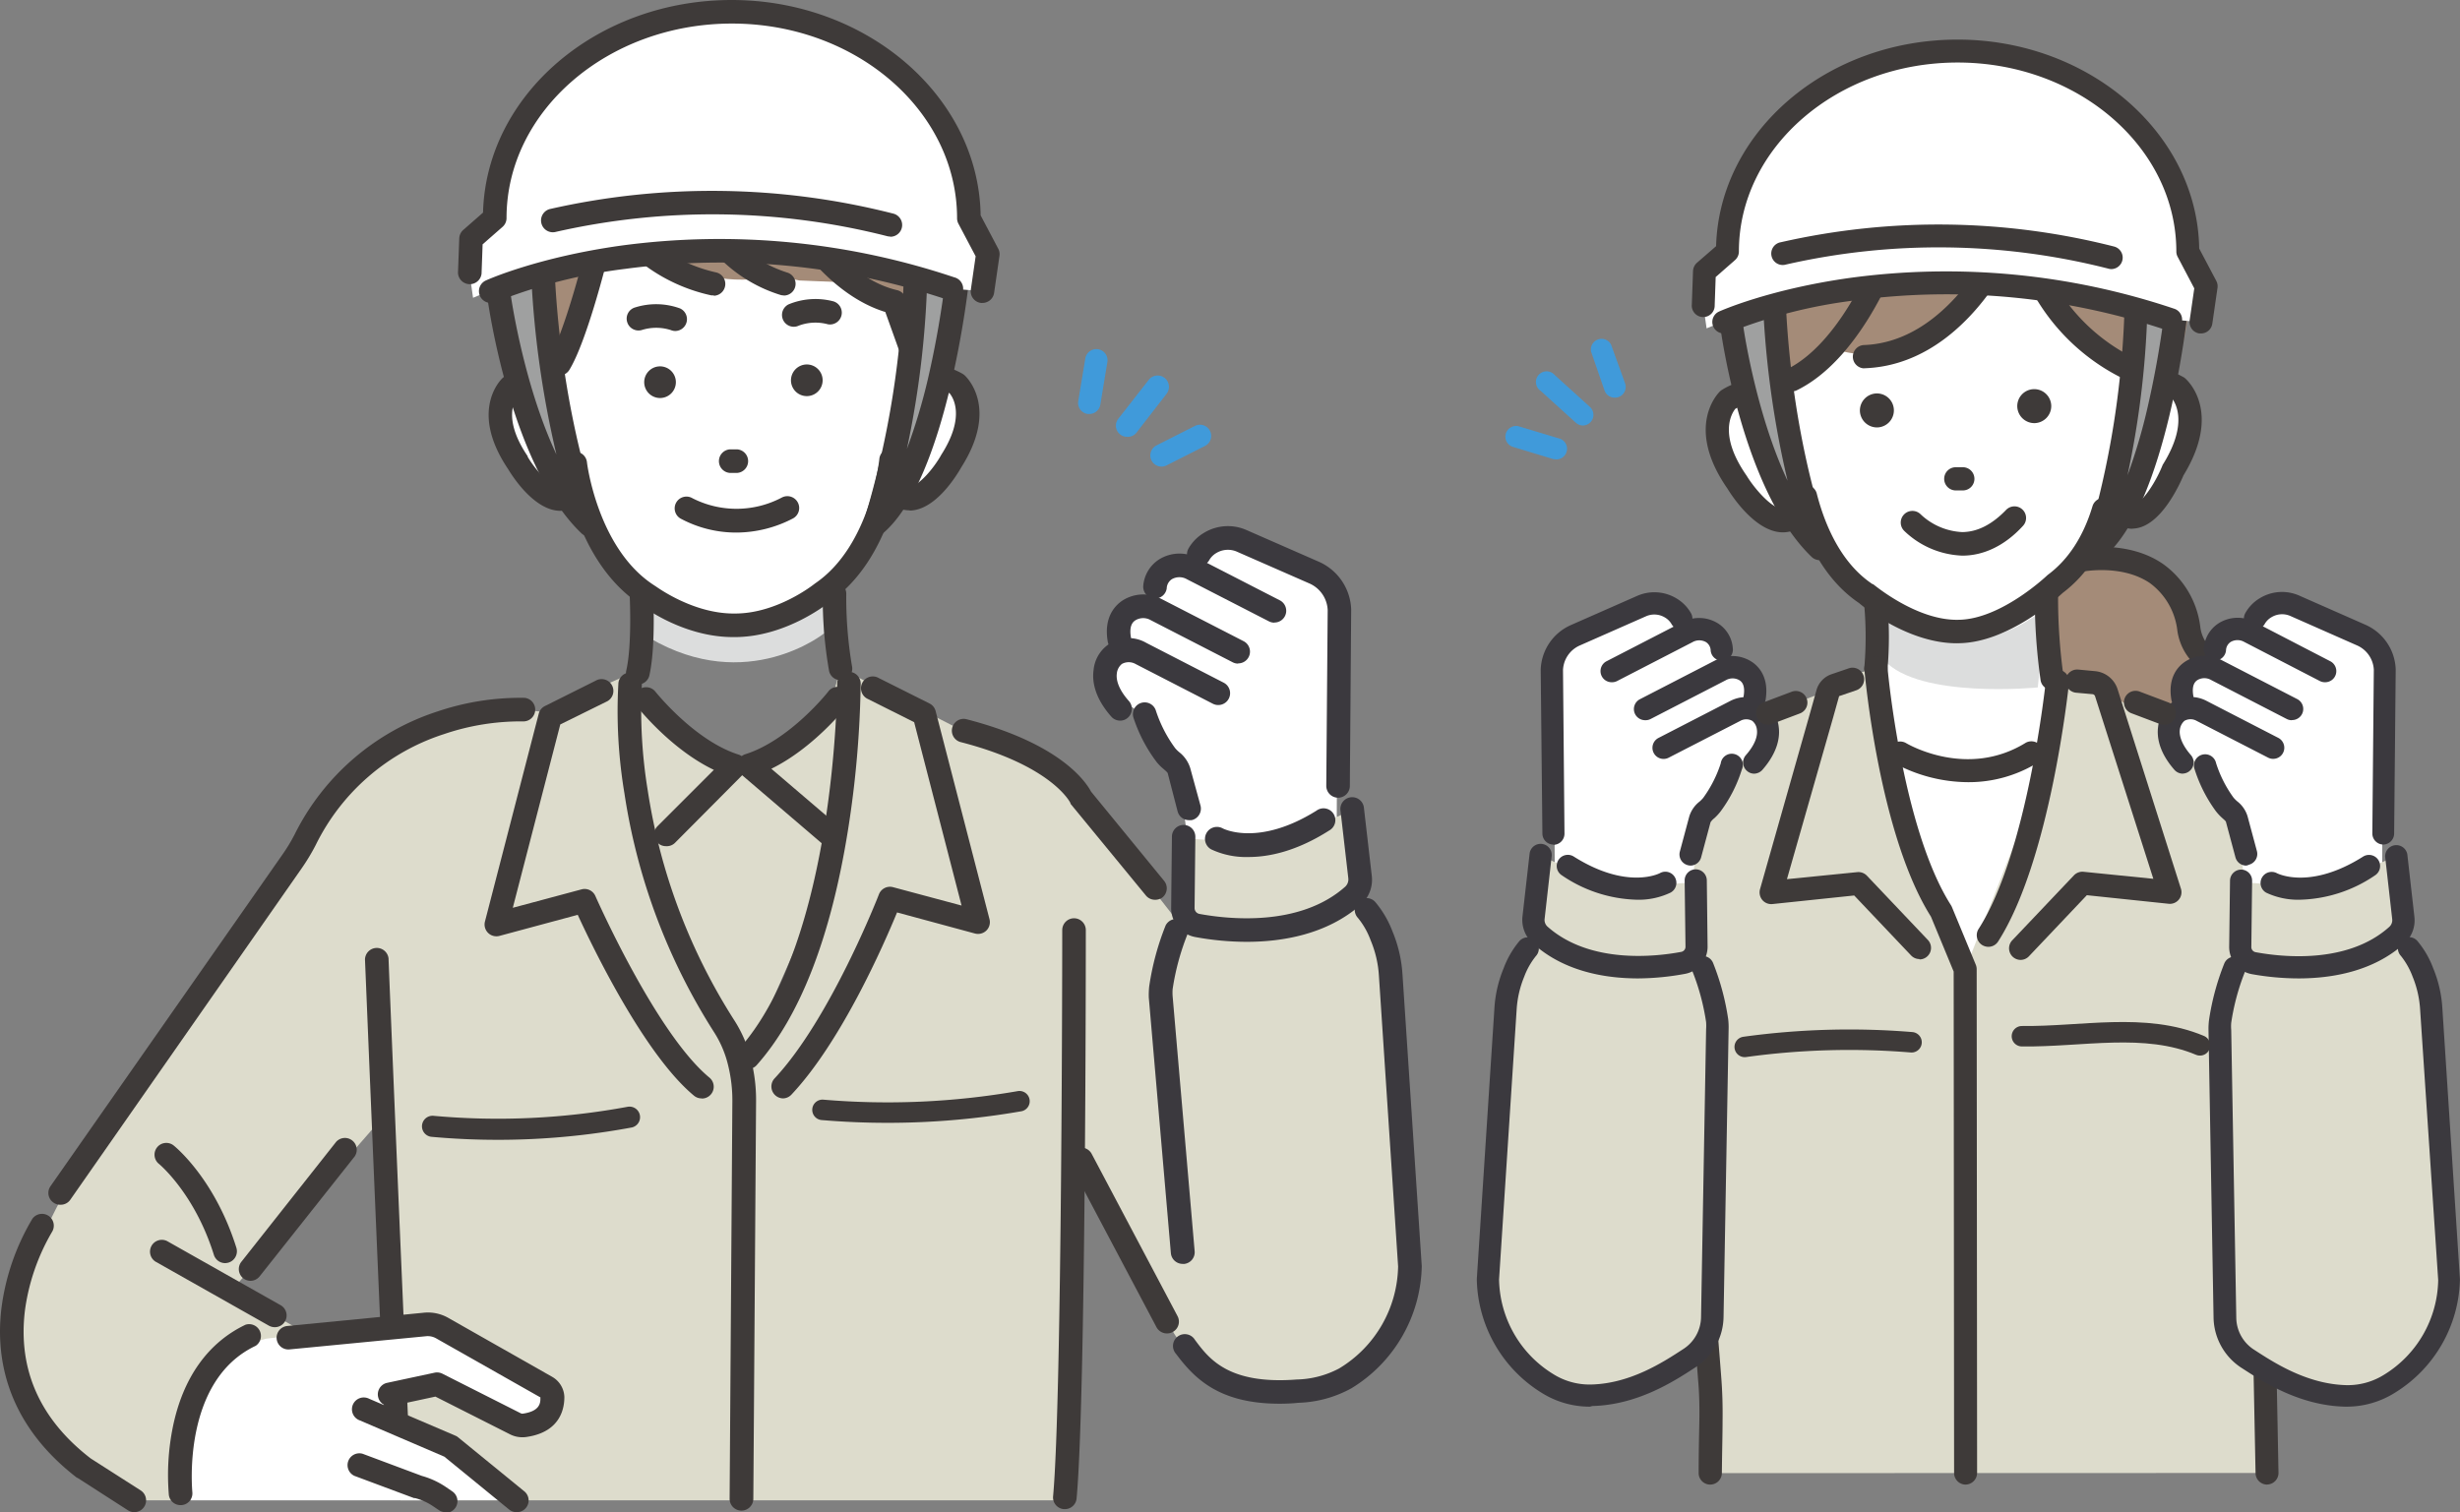 <svg xmlns="http://www.w3.org/2000/svg" viewBox="0 0 349.67 215"><rect x="0" y="0" width="349.67" height="215" fill="#808080" stroke="none"/><defs><style>.cls-1{fill:#dddccc;}.cls-2{fill:#409ada;}.cls-3{fill:#fff;}.cls-4{fill:#a48b78;}.cls-5{fill:#dcdddd;}.cls-6{fill:#3e3a39;}.cls-7{fill:#3b393e;}.cls-8{fill:#9fa0a0;}.cls-10,.cls-9{fill:none;stroke:#3e3a39;stroke-linecap:round;stroke-linejoin:round;}.cls-9{stroke-width:3px;}.cls-10{stroke-width:2.91px;}</style></defs><g id="レイヤー_2" data-name="レイヤー 2"><g id="コンテンツ"><polygon class="cls-1" points="90.06 99.82 104.81 108.5 119.72 99.82 118.76 121.86 106.24 150.29 92.93 126.36 88.98 106.3 90.06 99.82"/><polygon class="cls-1" points="150.23 118.51 152.37 162.57 171.31 193.35 172.99 138.17 151.36 110.46 150.23 118.51"/><path class="cls-1" d="M26.15,213.32l17.43-23.69-10.66-6.14,22.34-25.61L79,101.49s-17.27-3.74-28.88,8.77L12.9,163.45s-20.4,29.39-5.53,40.2l12,9.67Z"/><path class="cls-2" d="M160.24,62.11a1.6,1.6,0,0,1-1-.33,1.58,1.58,0,0,1-.29-2.23L163.29,54a1.59,1.59,0,1,1,2.52,2l-4.31,5.57A1.58,1.58,0,0,1,160.24,62.11Z"/><path class="cls-2" d="M154.84,58.86l-.25,0A1.59,1.59,0,0,1,153.27,57l1-6.05a1.59,1.59,0,0,1,3.14.5l-1,6.05A1.59,1.59,0,0,1,154.84,58.86Z"/><path class="cls-2" d="M165.11,66.34a1.58,1.58,0,0,1-1.43-.87,1.6,1.6,0,0,1,.7-2.14l5.47-2.77a1.59,1.59,0,0,1,1.44,2.84l-5.47,2.77A1.51,1.51,0,0,1,165.11,66.34Z"/><polygon class="cls-1" points="119.48 95.04 148.97 110.09 145.3 130.16 109.2 130.79 119.48 95.04"/><polygon class="cls-1" points="89.88 95.66 58.91 109.38 63.02 131.88 99.12 132.51 89.88 95.66"/><polygon class="cls-1" points="151.36 213.32 151.25 191.54 152.01 111.23 131.37 101.51 106.24 150.29 78.31 103.17 51.02 114.93 55.78 188.81 56.92 213.32 151.36 213.32"/><path class="cls-3" d="M114.37,16.67S88.16,4.91,75.06,28.11l-2.25,9.3S71.27,52.3,79.5,55l28.55-8.09Z"/><path class="cls-3" d="M136.9,55.83c-3-3.69-7.06-1.24-7.06-1.24l-.18-19L118,29.35l-13.38.18-1.84,0-13.38.17L77.87,36.23l.33,19.89s-3.83-3.68-6.73.09c0,0-3.78,8.26,7.33,15.73,0,0,3-.75,3.73-2.07,0,0,5.57,20.18,21.92,19.08,16.37.68,21.65-19.3,21.65-19.3.75,1.29,3.55,1.64,3.55,1.64C141.56,63.6,136.9,55.83,136.9,55.83Z"/><path class="cls-3" d="M76.71,53.71S64.64,29.78,86.43,16.79c0,0,14-7.95,28.71.94,0,0,22.12.68,19.74,22.79l-4,14.71Z"/><path class="cls-4" d="M114.76,16.81C87.35,6.5,67.65,34.59,73.6,50.21l2.05,3.95,1.84.85L79,51.73,86.56,32S98,42.32,110.08,39.16l3.55.72,7.14.29,6.09,3.24,3.86,10.64,2.33-.31.57-3.88c5.86-30.83-15.74-32-15.74-32Z"/><path class="cls-5" d="M91.17,84.39s16.56,8.71,26-1l0,6.64s-10.94,8.83-24.82.69Z"/><path class="cls-6" d="M104.17,90.58c-6.76,0-12.37-4-13-4.54-9.36-6-11-19.38-11.07-19.94a1.68,1.68,0,0,1,1.48-1.86,1.67,1.67,0,0,1,1.85,1.47c0,.12,1.54,12.39,9.6,17.54l.12.08c.05,0,5.33,4,11.35,3.9h0c6,0,11.19-4.15,11.24-4.19l.12-.09C123.75,77.59,125,65.3,125,65.17a1.68,1.68,0,0,1,3.34.3c-.05.57-1.35,13.94-10.55,20.22-.68.54-6.35,4.85-13.26,4.89Z"/><path class="cls-6" d="M112.82,46.46a1.68,1.68,0,0,1-.72-3.19,10,10,0,0,1,6.34-.43,1.68,1.68,0,0,1-.75,3.27,6.76,6.76,0,0,0-4.15.19A1.68,1.68,0,0,1,112.82,46.46Z"/><path class="cls-6" d="M96,47.06a1.64,1.64,0,0,1-.65-.13,6.83,6.83,0,0,0-4.15,0,1.68,1.68,0,0,1-2.06-1.17,1.66,1.66,0,0,1,1.17-2.06,9.94,9.94,0,0,1,6.35.15A1.68,1.68,0,0,1,96,47.06Z"/><path class="cls-6" d="M104.72,75.72a16.67,16.67,0,0,1-8-2,1.67,1.67,0,0,1,1.71-2.88,13.78,13.78,0,0,0,12.72-.11,1.68,1.68,0,1,1,1.53,3A17.48,17.48,0,0,1,104.72,75.72Z"/><path class="cls-6" d="M114.71,56.32h0a2.25,2.25,0,0,1-2.28-2.22h0a2.26,2.26,0,0,1,2.22-2.28h0A2.25,2.25,0,0,1,116.93,54h0A2.25,2.25,0,0,1,114.71,56.32Z"/><path class="cls-6" d="M93.85,56.59h0a2.25,2.25,0,0,1-2.28-2.22h0a2.25,2.25,0,0,1,2.22-2.28h0a2.25,2.25,0,0,1,2.28,2.22h0A2.25,2.25,0,0,1,93.85,56.59Z"/><path class="cls-6" d="M104.79,67.24h-.05l-1,0a1.68,1.68,0,0,1,0-3.35h.05l1,0a1.68,1.68,0,0,1,0,3.35Z"/><path class="cls-6" d="M79.5,53.39a1.66,1.66,0,0,1-.88-.25,1.67,1.67,0,0,1-.55-2.3c1.79-2.91,4.14-11.37,4.89-14.39a1.68,1.68,0,1,1,3.25.82c-.12.46-2.86,11.37-5.28,15.32A1.67,1.67,0,0,1,79.5,53.39Z"/><path class="cls-6" d="M75.06,52.8a1.71,1.71,0,0,1-1.4-.75A17.5,17.5,0,0,1,71,45.33a1.67,1.67,0,1,1,3.3-.57,14,14,0,0,0,2.12,5.44,1.68,1.68,0,0,1-1.4,2.6Z"/><path class="cls-6" d="M129.21,72.56a4.7,4.7,0,0,1-3.89-2.26,1.68,1.68,0,1,1,2.74-1.94c.62.88,1.06.86,1.2.85,1.33-.07,3.47-2.65,4.5-4.48a.41.41,0,0,1,.05-.09c3.5-5.48,1.6-8.21,1.16-8.73-2.25-1.19-3.38.06-3.68.49l0,0-2.8-1.84c1-1.55,4.08-3.85,8.32-1.42a2.22,2.22,0,0,1,.27.19c.2.18,5,4.54-.44,13.11-.62,1.09-3.57,6-7.22,6.15Z"/><path class="cls-6" d="M90.65,97.33a1.55,1.55,0,0,1-.37,0,1.67,1.67,0,0,1-1.26-2c.85-3.67.48-10.73.48-10.8a1.68,1.68,0,0,1,1.58-1.76h.09a1.66,1.66,0,0,1,1.67,1.58c0,.31.4,7.61-.55,11.74A1.68,1.68,0,0,1,90.65,97.33Z"/><path class="cls-6" d="M119.48,96.71a1.67,1.67,0,0,1-1.63-1.3,59.81,59.81,0,0,1-.9-11,1.68,1.68,0,0,1,1.68-1.66h0a1.66,1.66,0,0,1,1.66,1.69,58.41,58.41,0,0,0,.81,10.25,1.67,1.67,0,0,1-1.25,2A1.64,1.64,0,0,1,119.48,96.71Z"/><path class="cls-6" d="M74.41,31a1.64,1.64,0,0,1-.68-.15,1.67,1.67,0,0,1-.85-2.21,32,32,0,0,1,9.83-11.58c6.26-4.52,17.07-8.51,33-1.79a1.67,1.67,0,1,1-1.3,3.08c-11.59-4.88-21.57-4.43-29.64,1.34A29.06,29.06,0,0,0,75.94,30,1.69,1.69,0,0,1,74.41,31Z"/><path class="cls-6" d="M79.68,72.63h-.12c-3.63-.1-6.68-4.84-7.32-5.91-5.64-8.36-1-12.8-.77-13a1.89,1.89,0,0,1,.27-.2C75.88,51,79,53.22,80,54.73l-2.74,1.92v0c-.3-.4-1.45-1.6-3.64-.38-.46.57-2.21,3.29,1.38,8.59l0,.08c1,1.72,3.19,4.28,4.57,4.32.14,0,.56,0,1.15-.87a1.68,1.68,0,1,1,2.79,1.87A4.64,4.64,0,0,1,79.68,72.63Z"/><path class="cls-6" d="M101.47,42l-.34,0A24.62,24.62,0,0,1,85.92,31.74,1.68,1.68,0,0,1,88.78,30a21.56,21.56,0,0,0,13,8.73,1.68,1.68,0,0,1-.33,3.32Z"/><path class="cls-6" d="M111.39,42a1.58,1.58,0,0,1-.47-.07A20.9,20.9,0,0,1,98.27,31a1.68,1.68,0,1,1,3.08-1.32,17.82,17.82,0,0,0,10.51,9.06,1.67,1.67,0,0,1-.47,3.28Z"/><path class="cls-6" d="M129.8,52.06A1.66,1.66,0,0,1,128.22,51l-2.38-6.64C118.16,42,113.17,34.17,113,33.82A1.68,1.68,0,0,1,115.79,32h0c0,.08,4.89,7.67,11.71,9.25a1.65,1.65,0,0,1,1.2,1.06l2.67,7.47a1.67,1.67,0,0,1-1,2.14A1.62,1.62,0,0,1,129.8,52.06Z"/><path class="cls-6" d="M151.36,214.57h-.16a1.67,1.67,0,0,1-1.51-1.83c1.28-13.91,1.3-79.84,1.3-80.5a1.68,1.68,0,0,1,1.68-1.68h0a1.68,1.68,0,0,1,1.67,1.68c0,2.72,0,66.74-1.31,80.81A1.67,1.67,0,0,1,151.36,214.57Z"/><path class="cls-6" d="M56.36,204.35a1.67,1.67,0,0,1-1.67-1.6c-1.15-25.82-2.79-65.93-2.81-66.33a1.68,1.68,0,0,1,3.35-.14c0,.4,1.66,40.51,2.81,66.32a1.68,1.68,0,0,1-1.6,1.75Z"/><path class="cls-6" d="M134.09,51.89l-.31,0a1.67,1.67,0,0,1-1.33-2c.38-2,.66-4,.82-5.86a1.68,1.68,0,0,1,3.34.29,61.26,61.26,0,0,1-.87,6.19A1.68,1.68,0,0,1,134.09,51.89Z"/><path class="cls-3" d="M190,118.77l.14-36.31-15.4-6a4.79,4.79,0,0,0-5.09,4.22s-5-1-6,5.74c0,0-4.73-1.32-3.84,5.7a4.59,4.59,0,0,0-2.27,6.12l4.51,3.08,5.49,8.26,1.17,9.09C179.21,126.85,185.84,121.84,190,118.77Z"/><path class="cls-1" d="M192.22,115.09c-11.2,5.91-23.44,4.08-23.44,4.08l-.64,9.93a2.52,2.52,0,0,0,2.07,2.48c4.45.83,15.11,2,22.11-4.24a3.07,3.07,0,0,0,1-2.72Z"/><path class="cls-1" d="M193,127.34a31.54,31.54,0,0,1,3.33,5.69,17.14,17.14,0,0,1,1.29,5.56L200.41,180A19,19,0,0,1,191.23,196a12.44,12.44,0,0,1-6.8,1.82c-6.59-.16-11.94-3.66-15.13-5.73a7.62,7.62,0,0,1-3.49-6.27L165,141.71a9,9,0,0,1,.05-1.27c.48-4,1.64-9.45,1.64-9.45l16.57.35Z"/><path class="cls-7" d="M177.47,121.85a11.65,11.65,0,0,1-5.29-1.08,1.68,1.68,0,0,1,1.6-3c.24.13,5.22,2.58,13.36-2.52a1.68,1.68,0,1,1,1.78,2.84C184.25,121.06,180.34,121.85,177.47,121.85Z"/><path class="cls-7" d="M177.19,133.91a40.7,40.7,0,0,1-7.29-.68,4.19,4.19,0,0,1-3.43-4.14l.11-10.15a1.67,1.67,0,0,1,1.67-1.65h0a1.68,1.68,0,0,1,1.66,1.69l-.11,10.13a.85.85,0,0,0,.69.83c4.07.75,14.22,1.88,20.7-3.85a1.42,1.42,0,0,0,.46-1.24v0l-1.1-9.52a1.68,1.68,0,1,1,3.33-.39l1.1,9.51a4.74,4.74,0,0,1-1.56,4.19C188.64,132.84,182.33,133.91,177.19,133.91Z"/><path class="cls-7" d="M181.87,199.58c-8.62,0-12.11-3.62-14.7-7.08a1.68,1.68,0,1,1,2.68-2c2,2.7,4.78,6.38,14.45,5.64a13.47,13.47,0,0,0,6.06-1.58,17.29,17.29,0,0,0,8.37-14.5L196,138.7a15.42,15.42,0,0,0-1.17-5,11,11,0,0,0-1.81-3.19,1.67,1.67,0,1,1,2.44-2.29,14.39,14.39,0,0,1,2.46,4.18,19,19,0,0,1,1.43,6.1L202.09,180v.1a20.81,20.81,0,0,1-10,17.29,16.63,16.63,0,0,1-7.55,2.06C183.61,199.55,182.72,199.58,181.87,199.58Z"/><path class="cls-7" d="M168.1,179.7a1.68,1.68,0,0,1-1.67-1.53l-3.14-36.37v-.06a11.49,11.49,0,0,1,.06-1.49,38.18,38.18,0,0,1,2.33-8.66,1.68,1.68,0,0,1,3.1,1.27,35,35,0,0,0-2.1,7.78,7.32,7.32,0,0,0,0,1l3.13,36.26a1.67,1.67,0,0,1-1.53,1.81Z"/><path class="cls-7" d="M190.19,113.42h0a1.69,1.69,0,0,1-1.67-1.69l.2-25a4.34,4.34,0,0,0-2.59-3.77l-10.24-4.49a3.2,3.2,0,0,0-3,.16,2.81,2.81,0,0,0-1,1A1.67,1.67,0,1,1,168.93,78a6.13,6.13,0,0,1,2.22-2.25,6.55,6.55,0,0,1,6.07-.37l10.25,4.49a7.71,7.71,0,0,1,4.59,6.75v.08l-.19,25.09A1.68,1.68,0,0,1,190.19,113.42Z"/><path class="cls-7" d="M181.14,88.53a1.7,1.7,0,0,1-.76-.18l-11.68-6a2.15,2.15,0,0,0-2.13,0,1.62,1.62,0,0,0-.73,1.32,1.68,1.68,0,0,1-3.34-.31,4.94,4.94,0,0,1,2.24-3.81,5.48,5.48,0,0,1,5.49-.2l11.68,6a1.67,1.67,0,0,1-.77,3.16Z"/><path class="cls-7" d="M176,94.35a1.64,1.64,0,0,1-.77-.18l-11.67-6a2.13,2.13,0,0,0-2.13,0c-.28.17-1,.64-.67,2.49a1.67,1.67,0,1,1-3.3.57c-.61-3.49,1.07-5.18,2.13-5.87a5.5,5.5,0,0,1,5.5-.2l11.67,6a1.67,1.67,0,0,1-.76,3.16Z"/><path class="cls-7" d="M159.22,102.46a1.67,1.67,0,0,1-1.25-.56c-2.45-2.77-2.73-5.12-2.53-6.59a5,5,0,0,1,7.49-3.91l11,5.66a1.67,1.67,0,1,1-1.53,3l-11-5.66a2,2,0,0,0-1.93,0,2,2,0,0,0-.72,1.35c-.15,1.13.44,2.49,1.72,3.93a1.67,1.67,0,0,1-.15,2.36A1.62,1.62,0,0,1,159.22,102.46Z"/><path class="cls-7" d="M169,116.61a1.67,1.67,0,0,1-1.61-1.24L166,110c0-.16-.34-.42-.59-.65a6.67,6.67,0,0,1-1-1A21.57,21.57,0,0,1,161.1,102a1.67,1.67,0,1,1,3.21-.93,18.86,18.86,0,0,0,2.72,5.29,4.35,4.35,0,0,0,.57.57,4.62,4.62,0,0,1,1.58,2.27l1.46,5.33a1.68,1.68,0,0,1-1.18,2.06A1.61,1.61,0,0,1,169,116.61Z"/><path class="cls-6" d="M164.17,127.93a1.66,1.66,0,0,1-1.3-.62l-10.68-13-.06-.18c-.16-.31-2.94-5.38-15.66-8.64a1.68,1.68,0,0,1,.83-3.25c13.52,3.47,17.09,9,17.79,10.32l10.38,12.68a1.68,1.68,0,0,1-.24,2.36A1.7,1.7,0,0,1,164.17,127.93Z"/><path class="cls-6" d="M165.87,189.59a1.69,1.69,0,0,1-1.49-.9l-12.2-23.05a1.68,1.68,0,1,1,3-1.57l12.2,23.06a1.67,1.67,0,0,1-.7,2.26A1.71,1.71,0,0,1,165.87,189.59Z"/><path class="cls-3" d="M27.09,213.32a20.49,20.49,0,0,1,1.26-16.51l4.17-5,5.28-1.47,22.1-2.61,18.23,10s1.63,5.59-4.9,4.71l-9.13-5.62-8.8,1.46-1.49,3,11.39,4.45,8.22,7.58Z"/><path class="cls-6" d="M74.25,204.35a3.86,3.86,0,0,1-1.78-.43l-10.58-5.35-6.23,1.34a1.68,1.68,0,0,1-.71-3.28l6.82-1.46a1.71,1.71,0,0,1,1.11.14L74,200.93a.52.52,0,0,0,.34.06c2.26-.33,2.51-1.37,2.47-2.24a.08.08,0,0,0,0-.07L62,190.29a2.41,2.41,0,0,0-1.49-.3h0l-19.36,1.87a1.67,1.67,0,1,1-.32-3.33l19.33-1.88a5.85,5.85,0,0,1,3.53.71l14.8,8.4a3.43,3.43,0,0,1,1.73,2.85c0,1.14-.21,4.93-5.33,5.69A3.6,3.6,0,0,1,74.25,204.35Z"/><path class="cls-6" d="M63.32,215a1.65,1.65,0,0,1-.94-.29l-.89-.6A8.31,8.31,0,0,0,59,213l-.15,0-8.47-3.16a1.68,1.68,0,0,1,1.17-3.14l8.4,3.14a11.71,11.71,0,0,1,3.44,1.59l.89.61a1.67,1.67,0,0,1-.94,3.06Z"/><path class="cls-6" d="M73.42,215a1.64,1.64,0,0,1-1.06-.38l-9.2-7.51-12-5.15a1.68,1.68,0,1,1,1.32-3.08l12.24,5.24a1.47,1.47,0,0,1,.4.24L74.48,212a1.67,1.67,0,0,1-1.06,3Z"/><path class="cls-6" d="M8.59,171.29a1.64,1.64,0,0,1-1-.31,1.67,1.67,0,0,1-.41-2.33l32.94-47.11a24.2,24.2,0,0,0,1.77-2.92,34.55,34.55,0,0,1,20.28-17.46,36.76,36.76,0,0,1,12.41-1.94,1.68,1.68,0,0,1-.19,3.35,33.81,33.81,0,0,0-11.29,1.81,30.83,30.83,0,0,0-18.22,15.76,28.8,28.8,0,0,1-2,3.32L10,170.57A1.65,1.65,0,0,1,8.59,171.29Z"/><path class="cls-6" d="M35.58,182.11a1.71,1.71,0,0,1-1-.36,1.67,1.67,0,0,1-.27-2.35l13.47-17.05a1.68,1.68,0,0,1,2.63,2.08l-13.47,17A1.69,1.69,0,0,1,35.58,182.11Z"/><path class="cls-6" d="M39.05,188.7a1.75,1.75,0,0,1-.82-.21l-16.14-9.12a1.68,1.68,0,0,1,1.65-2.92l16.14,9.12a1.67,1.67,0,0,1-.83,3.13Z"/><path class="cls-6" d="M32,179.59a1.67,1.67,0,0,1-1.6-1.18c-2.73-8.73-7.76-12.89-7.81-12.93a1.67,1.67,0,0,1,2.1-2.61c.24.19,5.85,4.77,8.91,14.54a1.68,1.68,0,0,1-1.1,2.1A1.8,1.8,0,0,1,32,179.59Z"/><path class="cls-6" d="M25.61,214A1.67,1.67,0,0,1,24,212.55a34.34,34.34,0,0,1,.57-9.66c1.43-7,5-12,10.33-14.54a1.68,1.68,0,0,1,1.44,3c-10.58,5-9,20.65-9,20.81A1.67,1.67,0,0,1,25.79,214Z"/><path class="cls-6" d="M19.08,215a1.66,1.66,0,0,1-.9-.27L11,210.11l-.06,0C.52,202.08-.63,192.47.23,185.81A33,33,0,0,1,4.6,173.29a1.68,1.68,0,0,1,2.82,1.82,29.94,29.94,0,0,0-3.88,11.25c-1,8.34,2.1,15.41,9.35,21L20,211.91a1.68,1.68,0,0,1-.9,3.09Z"/><path class="cls-6" d="M99.71,156.17a1.66,1.66,0,0,1-1.07-.39c-7.06-5.86-14.4-21.1-16.52-25.71l-11.14,3a1.68,1.68,0,0,1-2.06-2l7.66-29.6a1.68,1.68,0,0,1,.87-1.08l7.22-3.61a1.68,1.68,0,1,1,1.5,3L79.64,103l-6.75,26.07,9.74-2.61a1.67,1.67,0,0,1,2,.94c.09.2,8.6,19.5,16.18,25.79a1.68,1.68,0,0,1-1.07,3Z"/><path class="cls-6" d="M111.31,156.17a1.69,1.69,0,0,1-1.22-2.83c7.93-8.45,14.78-26,14.85-26.2a1.68,1.68,0,0,1,2-1l9.74,2.61-6.74-26.07L123.4,99.4a1.68,1.68,0,1,1,1.5-3l7.22,3.62a1.67,1.67,0,0,1,.87,1.07l7.66,29.6a1.68,1.68,0,0,1-.44,1.61,1.7,1.7,0,0,1-1.62.43l-11.08-3c-1.84,4.46-7.87,18.31-15,25.89A1.69,1.69,0,0,1,111.31,156.17Z"/><path class="cls-6" d="M94.66,120.31a1.67,1.67,0,0,1-1.19-2.85l8-8c-6.12-2.93-10.79-8.83-11-9.11a1.68,1.68,0,0,1,2.64-2.07h0c.06.07,5.56,7,11.85,9a1.68,1.68,0,0,1,.69,2.79l-9.74,9.8A1.67,1.67,0,0,1,94.66,120.31Z"/><path class="cls-6" d="M117.91,120.31a1.65,1.65,0,0,1-1.09-.4l-11.46-9.8a1.68,1.68,0,0,1,.6-2.88c6.31-2,11.79-8.88,11.84-9a1.68,1.68,0,0,1,2.64,2.07c-.22.28-4.78,6.05-10.8,9l9.36,8a1.68,1.68,0,0,1-1.09,3Z"/><path class="cls-6" d="M106.24,152a1.66,1.66,0,0,1-1.12-.43,1.69,1.69,0,0,1-.12-2.37c13.85-15.44,14-51.66,14-52a1.68,1.68,0,0,1,1.67-1.68h0a1.68,1.68,0,0,1,1.67,1.68,145.3,145.3,0,0,1-1.8,20.79c-2.44,15.28-6.83,26.55-13,33.47A1.67,1.67,0,0,1,106.24,152Z"/><path class="cls-6" d="M105.37,214.78h0a1.68,1.68,0,0,1-1.66-1.69l.39-56.54a20.7,20.7,0,0,0-.56-4.9l-.07-.29a15.26,15.26,0,0,0-2-4.65,87.17,87.17,0,0,1-12.71-33.9,70.75,70.75,0,0,1-.86-15.66,1.67,1.67,0,1,1,3.33.29,70.43,70.43,0,0,0,.85,15,84.16,84.16,0,0,0,12.2,32.48,18.41,18.41,0,0,1,2.47,5.68l.06.29a23.25,23.25,0,0,1,.66,5.7l-.39,56.54A1.69,1.69,0,0,1,105.37,214.78Z"/><path class="cls-6" d="M74.91,52.52a1.67,1.67,0,0,1-1.4-.75A16.75,16.75,0,0,1,71,45.33a1.67,1.67,0,0,1,3.3-.57,13.51,13.51,0,0,0,2,5.16,1.66,1.66,0,0,1-.47,2.32A1.63,1.63,0,0,1,74.91,52.52Z"/><path class="cls-8" d="M71.18,40.58,77.62,39s1.5,28.83,6.18,35.65C83.8,74.61,73.66,71.05,71.18,40.58Z"/><path class="cls-6" d="M83.8,76.29a1.67,1.67,0,0,1-1.16-.47C72.54,66.14,69.36,43,69.23,42a1.68,1.68,0,0,1,3.32-.45c0,.18,1.78,12.94,6.54,23.06a139.27,139.27,0,0,1-3.58-25.4,1.68,1.68,0,0,1,3.35-.17c1.06,21,6.44,34.78,6.49,34.91a1.68,1.68,0,0,1-1.55,2.3Z"/><path class="cls-6" d="M134.38,50.07a1.63,1.63,0,0,1-.31,0,1.67,1.67,0,0,1-1.34-1.95,54.83,54.83,0,0,0,.78-5.58,1.68,1.68,0,1,1,3.34.28c-.16,1.88-.44,3.87-.82,5.92A1.69,1.69,0,0,1,134.38,50.07Z"/><path class="cls-8" d="M136.15,38.56l-5.87-1.18s-2.72,30.3-7.4,37.12C122.88,74.5,133.67,69,136.15,38.56Z"/><path class="cls-6" d="M124.41,76.17a1.66,1.66,0,0,1-.93-.28,1.68,1.68,0,0,1-.66-1.92,132.25,132.25,0,0,0,5.68-36.11,1.68,1.68,0,0,1,1.68-1.66h0a1.68,1.68,0,0,1,1.66,1.7,133.27,133.27,0,0,1-2.93,25.92,82.09,82.09,0,0,0,3-10,137.12,137.12,0,0,0,2.54-14.61,1.67,1.67,0,1,1,3.33.36c-.12,1.15-3.13,28.43-12.24,36.23A1.65,1.65,0,0,1,124.41,76.17Z"/><path class="cls-3" d="M139.66,41.4l.76-5.26L137.73,31c0-16.22-15.1-29.36-33.72-29.36S70.3,14.82,70.3,31l-3.38,3-.17,4.89.49,3.45s15.9-7.08,38.54-6.7c0,0,18.1-.47,29.34,5.39Z"/><path class="cls-6" d="M69.77,43.07a1.67,1.67,0,0,1-.69-3.2c.3-.14,7.4-3.3,19.2-4.95a104.83,104.83,0,0,1,47.36,4.51,1.67,1.67,0,1,1-1,3.18,101.48,101.48,0,0,0-45.71-4.39,74.42,74.42,0,0,0-18.42,4.7A1.72,1.72,0,0,1,69.77,43.07Z"/><path class="cls-6" d="M126.54,33.63a1.58,1.58,0,0,1-.43-.05A100.74,100.74,0,0,0,78.87,33a1.68,1.68,0,0,1-.75-3.27,104.22,104.22,0,0,1,48.85.64,1.67,1.67,0,0,1-.43,3.29Z"/><path class="cls-6" d="M139.67,43.07a1.1,1.1,0,0,1-.25,0A1.66,1.66,0,0,1,138,41.16l.68-4.72-2.44-4.62a1.65,1.65,0,0,1-.2-.78c0-15.27-14.37-27.69-32-27.69S72,15.77,72,31a1.66,1.66,0,0,1-.57,1.26l-2.83,2.48-.15,4.16a1.68,1.68,0,0,1-3.35-.12l.18-4.89a1.69,1.69,0,0,1,.57-1.2l2.81-2.46C69.1,13.51,84.79,0,104,0s35.13,13.7,35.39,30.62l2.5,4.74a1.65,1.65,0,0,1,.18,1l-.76,5.25A1.67,1.67,0,0,1,139.67,43.07Z"/><path class="cls-4" d="M295.62,79.69s13.38-2.78,15.46,9.78a6.67,6.67,0,0,0,1.7,3.56c1.36,1.43,3.76,2.83,7.66,2a.64.64,0,0,1,.78.71c-.28,1.69.92,9.9-6.69,8.09l-31.21-1.47-2.49-15.71,6.9-5.7Z"/><path class="cls-1" d="M321.37,209.43c-.17-10.11-.39-17.88-.39-17.88l-1-31.4,7.4-46.63L299,98.37,260.41,98l-29,10.87L240.24,165l2.29,25.86.55,18.59Z"/><polygon class="cls-3" points="266.66 81.76 265.88 97.19 262.67 100.66 279.35 137.81 294.04 100.24 291.28 94.42 290.28 78.07 266.66 81.76"/><path class="cls-5" d="M267.82,88.24s10.63,6.47,20.78-.24l2.28-1.39-1.23,11.13s-16.83,1.67-21.83-3.86Z"/><path class="cls-6" d="M291.68,98.1a1.66,1.66,0,0,1-1.62-1.34,83.71,83.71,0,0,1-.83-12.06,1.66,1.66,0,1,1,3.31,0,80.82,80.82,0,0,0,.77,11.44A1.66,1.66,0,0,1,292,98.07,1.73,1.73,0,0,1,291.68,98.1Z"/><path class="cls-3" d="M248.64,55.83s-11.75-41.2,23.64-38.39l23,6.44,3.71,33.26Z"/><path class="cls-3" d="M251.49,37.5s-1.91,15.57.69,20c0,0-7-4.82-8.06,3.86,0,0,1.54,16.11,12.45,11.73,0,0,7.09,17.32,22.16,16.69,0,0,17.14-1.69,20.67-19.29,0,0,5,6.33,9.74-4.14,0,0,8.74-13.1-4.58-11.48l.87-16.12L287.12,26.14l-24.6-.91Z"/><path class="cls-4" d="M271.48,18.55c14-10.91,28.33,2.28,28.33,2.28,18.34,16.75,8.77,32.25,8.77,32.25l-2.2,1.17c-9.28-2.92-18.65-20-18.65-20l-4.12,1.1c-2.95,8.06-6.71,10.31-6.71,10.31C269.54,52.16,262.13,50,262.13,50c-2,2.23-6.87,3.85-6.87,3.85l-4.44,2.5-2.18-.55c-3.26-6.24.48-19.92.48-19.92C253.48,20.16,271,18.56,271,18.56Z"/><path class="cls-6" d="M278.13,91.46c-6.77,0-13.06-5-13.87-5.71-5.43-3.66-8-10-9.22-14.75a1.65,1.65,0,1,1,3.2-.82c1.07,4.18,3.31,9.8,7.92,12.87l.09,0,.07.07c.06,0,6.18,5.2,12.16,5h0c6-.12,12.45-6.25,12.51-6.31l.08-.07.08-.06c2.85-2.13,5-5.41,6.29-9.73a1.65,1.65,0,0,1,3.16,1c-1.52,5-4,8.79-7.4,11.35-.84.78-7.69,7-14.65,7.15Z"/><path class="cls-6" d="M253.49,75.69h-.06c-3.85,0-7.19-5.08-7.88-6.21-6.15-8.84-1.27-13.64-1.06-13.84l.12-.11.14-.09c4.34-2.72,7.64-.45,8.77,1.13l-2.68,1.93h0c-.36-.46-1.69-1.83-4.17-.38-.5.61-2.48,3.66,1.59,9.5l.05.08c1.16,1.88,3.6,4.67,5.14,4.68.17,0,.7,0,1.38-1a1.65,1.65,0,0,1,2.77,1.8A4.84,4.84,0,0,1,253.49,75.69Z"/><path class="cls-6" d="M303,75.18A4.58,4.58,0,0,1,299.3,73,1.65,1.65,0,1,1,302,71c.3.41.75.89,1.13.85,1.2-.15,3.16-3,4.23-5.63l.05-.13.07-.11c3.75-6.06,1.59-9,1.07-9.58-1.42-.75-1.91-.57-1.91-.57a.88.88,0,0,0-.07.13,1.65,1.65,0,1,1-3.28-.31,3.54,3.54,0,0,1,1.8-2.74c1.36-.71,3.12-.48,5.25.7l.14.08.13.11c.22.19,5.33,4.68-.25,13.8-.61,1.44-3.2,7.08-6.83,7.53Z"/><path class="cls-6" d="M264.9,52.37a1.66,1.66,0,0,1,0-3.31c11.92-.39,18.39-14.61,18.46-14.75a1.65,1.65,0,1,1,3,1.34C286,36.31,279,51.9,265,52.36Z"/><path class="cls-6" d="M254.69,55.65a1.65,1.65,0,0,1-.72-3.13c7.61-3.73,12.26-15.76,12.3-15.89a1.65,1.65,0,0,1,3.09,1.18c-.21.54-5.15,13.37-13.94,17.67A1.57,1.57,0,0,1,254.69,55.65Z"/><path class="cls-6" d="M302.84,54.15a1.76,1.76,0,0,1-.7-.15,29.6,29.6,0,0,1-16-19.47,1.65,1.65,0,1,1,3.24-.66h0A26.69,26.69,0,0,0,303.54,51a1.65,1.65,0,0,1-.7,3.15Z"/><path class="cls-6" d="M279,69.73h0l-1,0a1.65,1.65,0,0,1,0-3.3h0l1,0a1.65,1.65,0,0,1,0,3.3Z"/><path class="cls-6" d="M289.22,60.16h0a2.43,2.43,0,0,1-2.48-2.35h0a2.41,2.41,0,0,1,2.35-2.48h0a2.42,2.42,0,0,1,2.48,2.35h0A2.43,2.43,0,0,1,289.22,60.16Z"/><path class="cls-6" d="M266.85,60.77h0a2.43,2.43,0,0,1-2.48-2.35h0a2.43,2.43,0,0,1,2.35-2.48h0a2.41,2.41,0,0,1,2.48,2.35h0A2.42,2.42,0,0,1,266.85,60.77Z"/><path class="cls-6" d="M278.92,79a12.54,12.54,0,0,1-8.25-3.52A1.65,1.65,0,0,1,273,73.12a9.22,9.22,0,0,0,5.89,2.53h0c2.16,0,4.26-1.07,6.26-3.15a1.65,1.65,0,0,1,2.38,2.29C285,77.55,282,79,278.94,79Z"/><path class="cls-6" d="M243.08,211.08h0a1.64,1.64,0,0,1-1.63-1.66c0-3,.07-5.61.1-7.43s0-3.81-.17-5.68c-.52-6.94-1.88-22.63-2.85-33.19a1.65,1.65,0,1,1,3.29-.3c1,10.57,2.34,26.29,2.86,33.24.15,2,.2,4,.17,6,0,1.81-.07,4.37-.1,7.4A1.66,1.66,0,0,1,243.08,211.08Z"/><path class="cls-6" d="M314.88,104.58a11.45,11.45,0,0,1-2.69-.34A1.65,1.65,0,1,1,313,101a5.31,5.31,0,0,0,4.25-.38,6,6,0,0,0,2.13-3.8,9,9,0,0,1-7.75-2.68,8.31,8.31,0,0,1-2.13-4.43,9.76,9.76,0,0,0-3.9-6.8c-4-2.73-9.55-1.64-9.6-1.63a1.65,1.65,0,1,1-.67-3.23c.28-.06,7-1.4,12.12,2.13a12.9,12.9,0,0,1,5.31,9A5,5,0,0,0,314,91.89c1.5,1.56,3.55,2.06,6.11,1.49a2.32,2.32,0,0,1,2.09.57,2.26,2.26,0,0,1,.67,2l0,.22c-.23,1.43-.82,5.22-3.77,7.2A7.31,7.31,0,0,1,314.88,104.58Z"/><path class="cls-6" d="M266.66,96.7h-.16A1.66,1.66,0,0,1,265,94.89a50.73,50.73,0,0,0,0-8.69,1.65,1.65,0,1,1,3.29-.32,54.06,54.06,0,0,1,0,9.33A1.64,1.64,0,0,1,266.66,96.7Z"/><path class="cls-1" d="M276.32,131c-7.26-11.37-9.66-35.93-9.66-35.93l-5.72,1.4-7.27,21a3.11,3.11,0,0,0,1.07,3.52l17.11,12.81,4.47,1.71Z"/><path class="cls-1" d="M282.63,131c7.26-11.37,9.82-34.1,9.82-34.1l5.56-.43,7.27,21a3.11,3.11,0,0,1-1.07,3.52L287.1,133.75l-4.47,1.71Z"/><path class="cls-6" d="M279.41,211.08a1.65,1.65,0,0,1-1.65-1.65l-.06-71.29-3.23-7.81c-7.33-11.61-9.37-34.18-9.46-35.13a1.65,1.65,0,0,1,3.29-.29c0,.23,2.08,22.88,9,33.77a2.15,2.15,0,0,1,.14.26l3.41,8.24a1.68,1.68,0,0,1,.12.63l.06,71.61a1.67,1.67,0,0,1-1.65,1.66Z"/><path class="cls-6" d="M272.85,136.36a1.64,1.64,0,0,1-1.2-.51l-8.09-8.53-11.63,1.22a1.66,1.66,0,0,1-1.43-.58,1.7,1.7,0,0,1-.33-1.52l7.17-25.25.84-3a3.33,3.33,0,0,1,2.16-2.33l2.4-.82a1.65,1.65,0,1,1,1.07,3.12l-2.4.82s0,0,0,0V99l-.86,3.07L254,125l10-1a1.67,1.67,0,0,1,1.37.51l8.65,9.12a1.64,1.64,0,0,1-1.19,2.78Z"/><path class="cls-6" d="M282.63,134.62a1.73,1.73,0,0,1-.89-.26,1.66,1.66,0,0,1-.5-2.28c7-10.9,9.55-35.13,9.57-35.37a1.65,1.65,0,0,1,3.29.34c-.11,1-2.69,25.24-10.08,36.81A1.64,1.64,0,0,1,282.63,134.62Z"/><path class="cls-6" d="M279.73,111.21a22.18,22.18,0,0,1-10.45-2.7,1.65,1.65,0,1,1,1.68-2.84c.36.21,8.65,5,16.88,0a1.65,1.65,0,1,1,1.71,2.82A18.65,18.65,0,0,1,279.73,111.21Z"/><path class="cls-6" d="M287.23,136.48a1.65,1.65,0,0,1-1.2-2.79l8.76-9.23a1.67,1.67,0,0,1,1.37-.51l9.92,1L297.8,99a.43.43,0,0,0-.36-.3l-2.34-.21a1.65,1.65,0,0,1,.31-3.29l2.33.22A3.71,3.71,0,0,1,301,98l9,28.35a1.65,1.65,0,0,1-1.74,2.15l-11.63-1.22-8.2,8.65A1.64,1.64,0,0,1,287.23,136.48Z"/><path class="cls-6" d="M322.26,211.08a1.65,1.65,0,0,1-1.65-1.62l-.28-14.1a1.66,1.66,0,0,1,1.62-1.68h0a1.66,1.66,0,0,1,1.65,1.62l.27,14.09a1.65,1.65,0,0,1-1.62,1.68Z"/><path class="cls-2" d="M225,60.5a1.53,1.53,0,0,1-1-.39l-5-4.53A1.52,1.52,0,1,1,221,53.33l5,4.53a1.52,1.52,0,0,1-1,2.64Z"/><path class="cls-2" d="M229.52,56.54a1.52,1.52,0,0,1-1.44-1L226.16,50A1.52,1.52,0,0,1,229,49L231,54.52a1.54,1.54,0,0,1-.94,1.94A1.74,1.74,0,0,1,229.52,56.54Z"/><path class="cls-2" d="M221.11,65.3a1.72,1.72,0,0,1-.44-.06l-5.61-1.7a1.52,1.52,0,0,1,.88-2.91l5.61,1.69a1.52,1.52,0,0,1-.44,3Z"/><path class="cls-3" d="M221,125l-.17-33.7L235,85.76a4.43,4.43,0,0,1,4.69,3.92s4.64-.93,5.52,5.34c0,0,4.35-1.22,3.55,5.3a4.27,4.27,0,0,1,2.09,5.68l-4.14,2.86-5,7.66L240.58,125C231,132.54,224.84,127.88,221,125Z"/><path class="cls-1" d="M219,121.6c10.32,5.5,21.59,3.82,21.59,3.82l.6,9.21a2.32,2.32,0,0,1-1.9,2.31c-4.1.76-13.91,1.8-20.36-4a2.86,2.86,0,0,1-.93-2.53Z"/><path class="cls-1" d="M218.24,133a28.44,28.44,0,0,0-3.05,5.27,16.1,16.1,0,0,0-1.19,5.17l-2.5,38.47A17.78,17.78,0,0,0,220,196.7a11.45,11.45,0,0,0,6.27,1.7c6.06-.15,11-3.39,13.92-5.3a7.08,7.08,0,0,0,3.2-5.83l.72-40.92a7.71,7.71,0,0,0-.05-1.18c-.44-3.72-1.52-8.78-1.52-8.78l-15.26.31Z"/><path class="cls-7" d="M232.56,127.92A19.74,19.74,0,0,1,222,124.45a1.58,1.58,0,0,1,1.69-2.67c7.5,4.74,12.07,2.46,12.26,2.36a1.56,1.56,0,0,1,2.14.62,1.58,1.58,0,0,1-.63,2.15A10.48,10.48,0,0,1,232.56,127.92Z"/><path class="cls-7" d="M232.86,139.11c-4.75,0-10.6-1-15-5a4.47,4.47,0,0,1-1.44-3.9l1-8.83a1.58,1.58,0,0,1,3.14.36l-1,8.87a1.27,1.27,0,0,0,.41,1.14c6,5.32,15.29,4.29,19,3.59a.74.74,0,0,0,.61-.74l-.12-9.4a1.58,1.58,0,0,1,1.56-1.6h0a1.59,1.59,0,0,1,1.59,1.56l.11,9.41a3.92,3.92,0,0,1-3.19,3.89A37.74,37.74,0,0,1,232.86,139.11Z"/><path class="cls-7" d="M226,200a12.83,12.83,0,0,1-6.82-1.94A19.41,19.41,0,0,1,209.92,182v-.19l2.5-38.47a17.53,17.53,0,0,1,1.31-5.67,13.14,13.14,0,0,1,2.26-3.89,1.58,1.58,0,0,1,2.32,2.16,10.5,10.5,0,0,0-1.66,2.94,14.62,14.62,0,0,0-1.07,4.66l-2.5,38.38a16.12,16.12,0,0,0,7.72,13.46,9.71,9.71,0,0,0,5.4,1.47c5.54-.14,10.2-3.17,13-5l.11-.07a5.47,5.47,0,0,0,2.48-4.52l.72-40.93a6.94,6.94,0,0,0,0-1,32.34,32.34,0,0,0-1.94-7.22,1.58,1.58,0,1,1,2.93-1.2,35.45,35.45,0,0,1,2.15,8,10.1,10.1,0,0,1,.06,1.39l-.72,40.93a8.64,8.64,0,0,1-3.92,7.13l-.11.07c-3.06,2-8.2,5.32-14.64,5.48Z"/><path class="cls-7" d="M220.82,120.08a1.57,1.57,0,0,1-1.58-1.57L219,95.18v0a7.19,7.19,0,0,1,4.25-6.29l9.42-4.15a6.08,6.08,0,0,1,5.64.35,5.69,5.69,0,0,1,2.06,2.11,1.58,1.58,0,0,1-2.78,1.52,2.61,2.61,0,0,0-.94-.93,2.92,2.92,0,0,0-2.7-.16l-9.43,4.16a4,4,0,0,0-2.35,3.47l.21,23.26a1.59,1.59,0,0,1-1.57,1.6Z"/><path class="cls-7" d="M229.12,97a1.58,1.58,0,0,1-.73-3l10.74-5.54a5.07,5.07,0,0,1,5.11.2,4.58,4.58,0,0,1,2.07,3.55,1.57,1.57,0,0,1-1.42,1.72,1.59,1.59,0,0,1-1.73-1.42,1.47,1.47,0,0,0-.66-1.21,1.93,1.93,0,0,0-1.92,0l-10.74,5.54A1.55,1.55,0,0,1,229.12,97Z"/><path class="cls-7" d="M233.83,102.4a1.61,1.61,0,0,1-1.41-.86,1.58,1.58,0,0,1,.69-2.13l10.74-5.54a5.07,5.07,0,0,1,5.11.2c1,.64,2.54,2.21,2,5.47a1.58,1.58,0,0,1-3.12-.54c.29-1.7-.36-2.13-.61-2.29a1.91,1.91,0,0,0-1.91,0l-10.74,5.54A1.61,1.61,0,0,1,233.83,102.4Z"/><path class="cls-7" d="M249.31,110a1.54,1.54,0,0,1-1-.4,1.58,1.58,0,0,1-.15-2.23c1.17-1.33,1.71-2.58,1.57-3.62a1.86,1.86,0,0,0-.65-1.25,1.73,1.73,0,0,0-1.72,0l-10.17,5.23a1.58,1.58,0,1,1-1.45-2.81l10.17-5.24a4.91,4.91,0,0,1,4.92.19,5,5,0,0,1,2,3.46c.19,1.38-.07,3.56-2.33,6.14A1.6,1.6,0,0,1,249.31,110Z"/><path class="cls-7" d="M240.31,123.07a1.51,1.51,0,0,1-.41-.06,1.58,1.58,0,0,1-1.12-1.94l1.34-5a4.28,4.28,0,0,1,1.47-2.11,4.87,4.87,0,0,0,.51-.52,17.46,17.46,0,0,0,2.49-4.9,1.58,1.58,0,1,1,3,.87,19.92,19.92,0,0,1-3,5.93,7.24,7.24,0,0,1-.92,1,2.3,2.3,0,0,0-.53.57l-1.34,5A1.59,1.59,0,0,1,240.31,123.07Z"/><path class="cls-3" d="M338.6,125l.17-33.7L324.6,85.76a4.43,4.43,0,0,0-4.69,3.92s-4.65-.93-5.52,5.34c0,0-4.36-1.22-3.55,5.3a4.28,4.28,0,0,0-2.1,5.68l4.15,2.86,5.05,7.66L319,125C328.64,132.54,334.75,127.88,338.6,125Z"/><path class="cls-1" d="M340.64,121.6c-10.33,5.5-21.59,3.82-21.59,3.82l-.61,9.21a2.34,2.34,0,0,0,1.9,2.31c4.1.76,13.92,1.8,20.37-4a2.86,2.86,0,0,0,.93-2.53Z"/><path class="cls-1" d="M341.34,133a29,29,0,0,1,3.06,5.27,16.36,16.36,0,0,1,1.19,5.17l2.5,38.47a17.8,17.8,0,0,1-8.47,14.82,11.47,11.47,0,0,1-6.27,1.7c-6.07-.15-11-3.39-13.93-5.3a7.1,7.1,0,0,1-3.19-5.83l-.73-40.92a11.52,11.52,0,0,1,.05-1.18c.45-3.72,1.52-8.78,1.52-8.78l15.27.31Z"/><path class="cls-7" d="M327,127.92a10.59,10.59,0,0,1-4.88-1,1.58,1.58,0,0,1,1.52-2.77c.23.11,4.79,2.36,12.26-2.36a1.58,1.58,0,0,1,1.69,2.67A19.74,19.74,0,0,1,327,127.92Z"/><path class="cls-7" d="M326.72,139.11a37.94,37.94,0,0,1-6.67-.61,3.93,3.93,0,0,1-3.19-3.87l.12-9.43a1.59,1.59,0,0,1,1.58-1.56h0a1.57,1.57,0,0,1,1.56,1.6l-.11,9.41a.74.74,0,0,0,.6.73c3.74.7,13.07,1.73,19-3.59a1.28,1.28,0,0,0,.42-1.14v0l-1-8.84a1.59,1.59,0,0,1,3.15-.36l1,8.83a4.45,4.45,0,0,1-1.45,3.9C337.33,138.12,331.48,139.11,326.72,139.11Z"/><path class="cls-7" d="M333.63,200h-.32c-6.44-.16-11.57-3.49-14.64-5.48l-.11-.07a8.69,8.69,0,0,1-3.92-7.13l-.72-40.93A10.1,10.1,0,0,1,314,145a35.8,35.8,0,0,1,2.16-8,1.58,1.58,0,1,1,2.93,1.2h0a32.34,32.34,0,0,0-1.94,7.22,5.66,5.66,0,0,0,0,1l.72,40.93a5.47,5.47,0,0,0,2.48,4.52l.11.07c2.78,1.81,7.44,4.84,13,5a9.73,9.73,0,0,0,5.4-1.47,16.11,16.11,0,0,0,7.71-13.46L344,143.51a14.62,14.62,0,0,0-1.07-4.66,10.76,10.76,0,0,0-1.66-2.94,1.58,1.58,0,1,1,2.31-2.16,13.13,13.13,0,0,1,2.27,3.89,17.53,17.53,0,0,1,1.31,5.67l2.5,38.56v.1A19.41,19.41,0,0,1,340.45,198,12.88,12.88,0,0,1,333.63,200Z"/><path class="cls-7" d="M338.77,120.08h0a1.58,1.58,0,0,1-1.56-1.6l.21-23.26A4,4,0,0,0,335,91.75l-9.42-4.16a2.92,2.92,0,0,0-2.7.16,2.65,2.65,0,0,0-.95.93,1.58,1.58,0,1,1-2.77-1.52,5.69,5.69,0,0,1,2.06-2.11,6.05,6.05,0,0,1,5.64-.35l9.42,4.15a7.21,7.21,0,0,1,4.25,6.29v.07l-.22,23.3A1.58,1.58,0,0,1,338.77,120.08Z"/><path class="cls-7" d="M330.47,97a1.55,1.55,0,0,1-.72-.17L319,91.27a1.93,1.93,0,0,0-1.92,0,1.48,1.48,0,0,0-.67,1.21,1.58,1.58,0,0,1-3.15-.3,4.62,4.62,0,0,1,2.08-3.55,5.07,5.07,0,0,1,5.11-.2L331.2,94a1.58,1.58,0,0,1-.73,3Z"/><path class="cls-7" d="M325.75,102.4a1.57,1.57,0,0,1-.72-.18l-10.74-5.54a1.93,1.93,0,0,0-1.92,0c-.24.16-.9.59-.6,2.29a1.58,1.58,0,1,1-3.12.54c-.56-3.26,1-4.83,2-5.47a5.07,5.07,0,0,1,5.11-.2l10.74,5.54a1.58,1.58,0,0,1-.73,3Z"/><path class="cls-7" d="M310.27,110a1.6,1.6,0,0,1-1.19-.54c-2.26-2.58-2.51-4.76-2.32-6.14a5,5,0,0,1,2-3.46,4.88,4.88,0,0,1,4.92-.19l10.16,5.24a1.58,1.58,0,1,1-1.45,2.81l-10.16-5.23a1.75,1.75,0,0,0-1.73,0,2,2,0,0,0-.65,1.25c-.14,1,.41,2.29,1.57,3.62a1.59,1.59,0,0,1-1.19,2.63Z"/><path class="cls-7" d="M319.28,123.07a1.59,1.59,0,0,1-1.53-1.18l-1.34-5c0-.13-.3-.37-.53-.58a7.27,7.27,0,0,1-.93-1,20.5,20.5,0,0,1-3-5.93,1.59,1.59,0,1,1,3.05-.87h0a17.28,17.28,0,0,0,2.48,4.9,5.07,5.07,0,0,0,.52.52,4.26,4.26,0,0,1,1.47,2.12l1.33,4.95a1.58,1.58,0,0,1-1.11,1.94A1.51,1.51,0,0,1,319.28,123.07Z"/><path class="cls-6" d="M251.26,103.05a1.65,1.65,0,0,1-.58-3.19l4-1.51a1.65,1.65,0,0,1,1.16,3.09l-4,1.51A1.73,1.73,0,0,1,251.26,103.05Z"/><path class="cls-6" d="M307.62,103.05a1.65,1.65,0,0,1-.58-.1l-4-1.51a1.65,1.65,0,1,1,1.15-3.09l4,1.51a1.65,1.65,0,0,1,1,2.12A1.62,1.62,0,0,1,307.62,103.05Z"/><path class="cls-6" d="M250,56.58a1.63,1.63,0,0,1-1.35-.73,16.18,16.18,0,0,1-2.44-6.24,1.62,1.62,0,1,1,3.2-.56,13,13,0,0,0,1.95,5,1.63,1.63,0,0,1-.46,2.25A1.66,1.66,0,0,1,250,56.58Z"/><path class="cls-8" d="M246.41,45l6.25-1.58s1.45,28,6,34.6C258.65,78,248.81,74.56,246.41,45Z"/><path class="cls-6" d="M258.65,79.64a1.62,1.62,0,0,1-1.13-.45c-9.8-9.39-12.88-31.83-13-32.78a1.62,1.62,0,1,1,3.22-.43c0,.17,1.73,12.55,6.35,22.37a135.25,135.25,0,0,1-3.47-24.65,1.62,1.62,0,0,1,3.24-.16c1,20.36,6.25,33.74,6.31,33.88a1.62,1.62,0,0,1-1.51,2.22Z"/><path class="cls-6" d="M307.73,54.21a1.63,1.63,0,0,1-1.6-1.93c.35-1.88.61-3.7.76-5.42a1.63,1.63,0,0,1,3.24.28,56.9,56.9,0,0,1-.81,5.74A1.63,1.63,0,0,1,307.73,54.21Z"/><path class="cls-8" d="M309.44,43l-5.69-1.15s-2.64,29.4-7.18,36C296.57,77.91,307,72.6,309.44,43Z"/><path class="cls-6" d="M298.06,79.53a1.67,1.67,0,0,1-.91-.27,1.63,1.63,0,0,1-.64-1.87,128.41,128.41,0,0,0,5.51-35,1.63,1.63,0,0,1,1.63-1.61h0a1.64,1.64,0,0,1,1.62,1.64,129.13,129.13,0,0,1-2.86,25.15,78.16,78.16,0,0,0,2.87-9.73,136.44,136.44,0,0,0,2.47-14.17A1.62,1.62,0,1,1,311,44c-.12,1.13-3,27.59-11.88,35.16A1.61,1.61,0,0,1,298.06,79.53Z"/><path class="cls-3" d="M312.85,45.79l.74-5.1L311,35.74C311,20,296.33,7.25,278.26,7.25S245.55,20,245.55,35.74l-3.28,2.87-.17,4.74.48,3.34S258,39.82,280,40.19c0,0,17.56-.45,28.46,5.23Z"/><path class="cls-6" d="M245,47.41a1.63,1.63,0,0,1-.66-3.11c.28-.13,7.18-3.19,18.63-4.79A101.6,101.6,0,0,1,309,43.88a1.62,1.62,0,1,1-1,3.08,98.38,98.38,0,0,0-44.48-4.23,71.72,71.72,0,0,0-17.75,4.54A1.55,1.55,0,0,1,245,47.41Z"/><path class="cls-6" d="M300.12,38.26a1.52,1.52,0,0,1-.42-.06,97.71,97.71,0,0,0-45.83-.59,1.63,1.63,0,1,1-.73-3.17,101,101,0,0,1,47.39.62,1.63,1.63,0,0,1-.41,3.2Z"/><path class="cls-6" d="M312.85,47.41h-.23a1.64,1.64,0,0,1-1.38-1.85L311.9,41l-2.36-4.48a1.59,1.59,0,0,1-.19-.76c0-14.82-14-26.87-31.09-26.87s-31.09,12.05-31.09,26.87a1.62,1.62,0,0,1-.55,1.22l-2.75,2.41-.14,4a1.63,1.63,0,1,1-3.25-.11l.17-4.74a1.68,1.68,0,0,1,.55-1.17L243.93,35c.46-16.26,15.68-29.37,34.33-29.37s34.09,13.29,34.34,29.71l2.43,4.6a1.63,1.63,0,0,1,.17,1l-.74,5.1A1.62,1.62,0,0,1,312.85,47.41Z"/><path class="cls-9" d="M61.48,160.14a102.6,102.6,0,0,0,28-1.3"/><path class="cls-10" d="M116.91,157.8a109.34,109.34,0,0,0,28-1.23"/><path class="cls-10" d="M248,148.85a108.66,108.66,0,0,1,23.71-.66"/><path class="cls-10" d="M287.4,147.33c8.52.11,17.46-2,25.31,1.3"/></g></g></svg>
